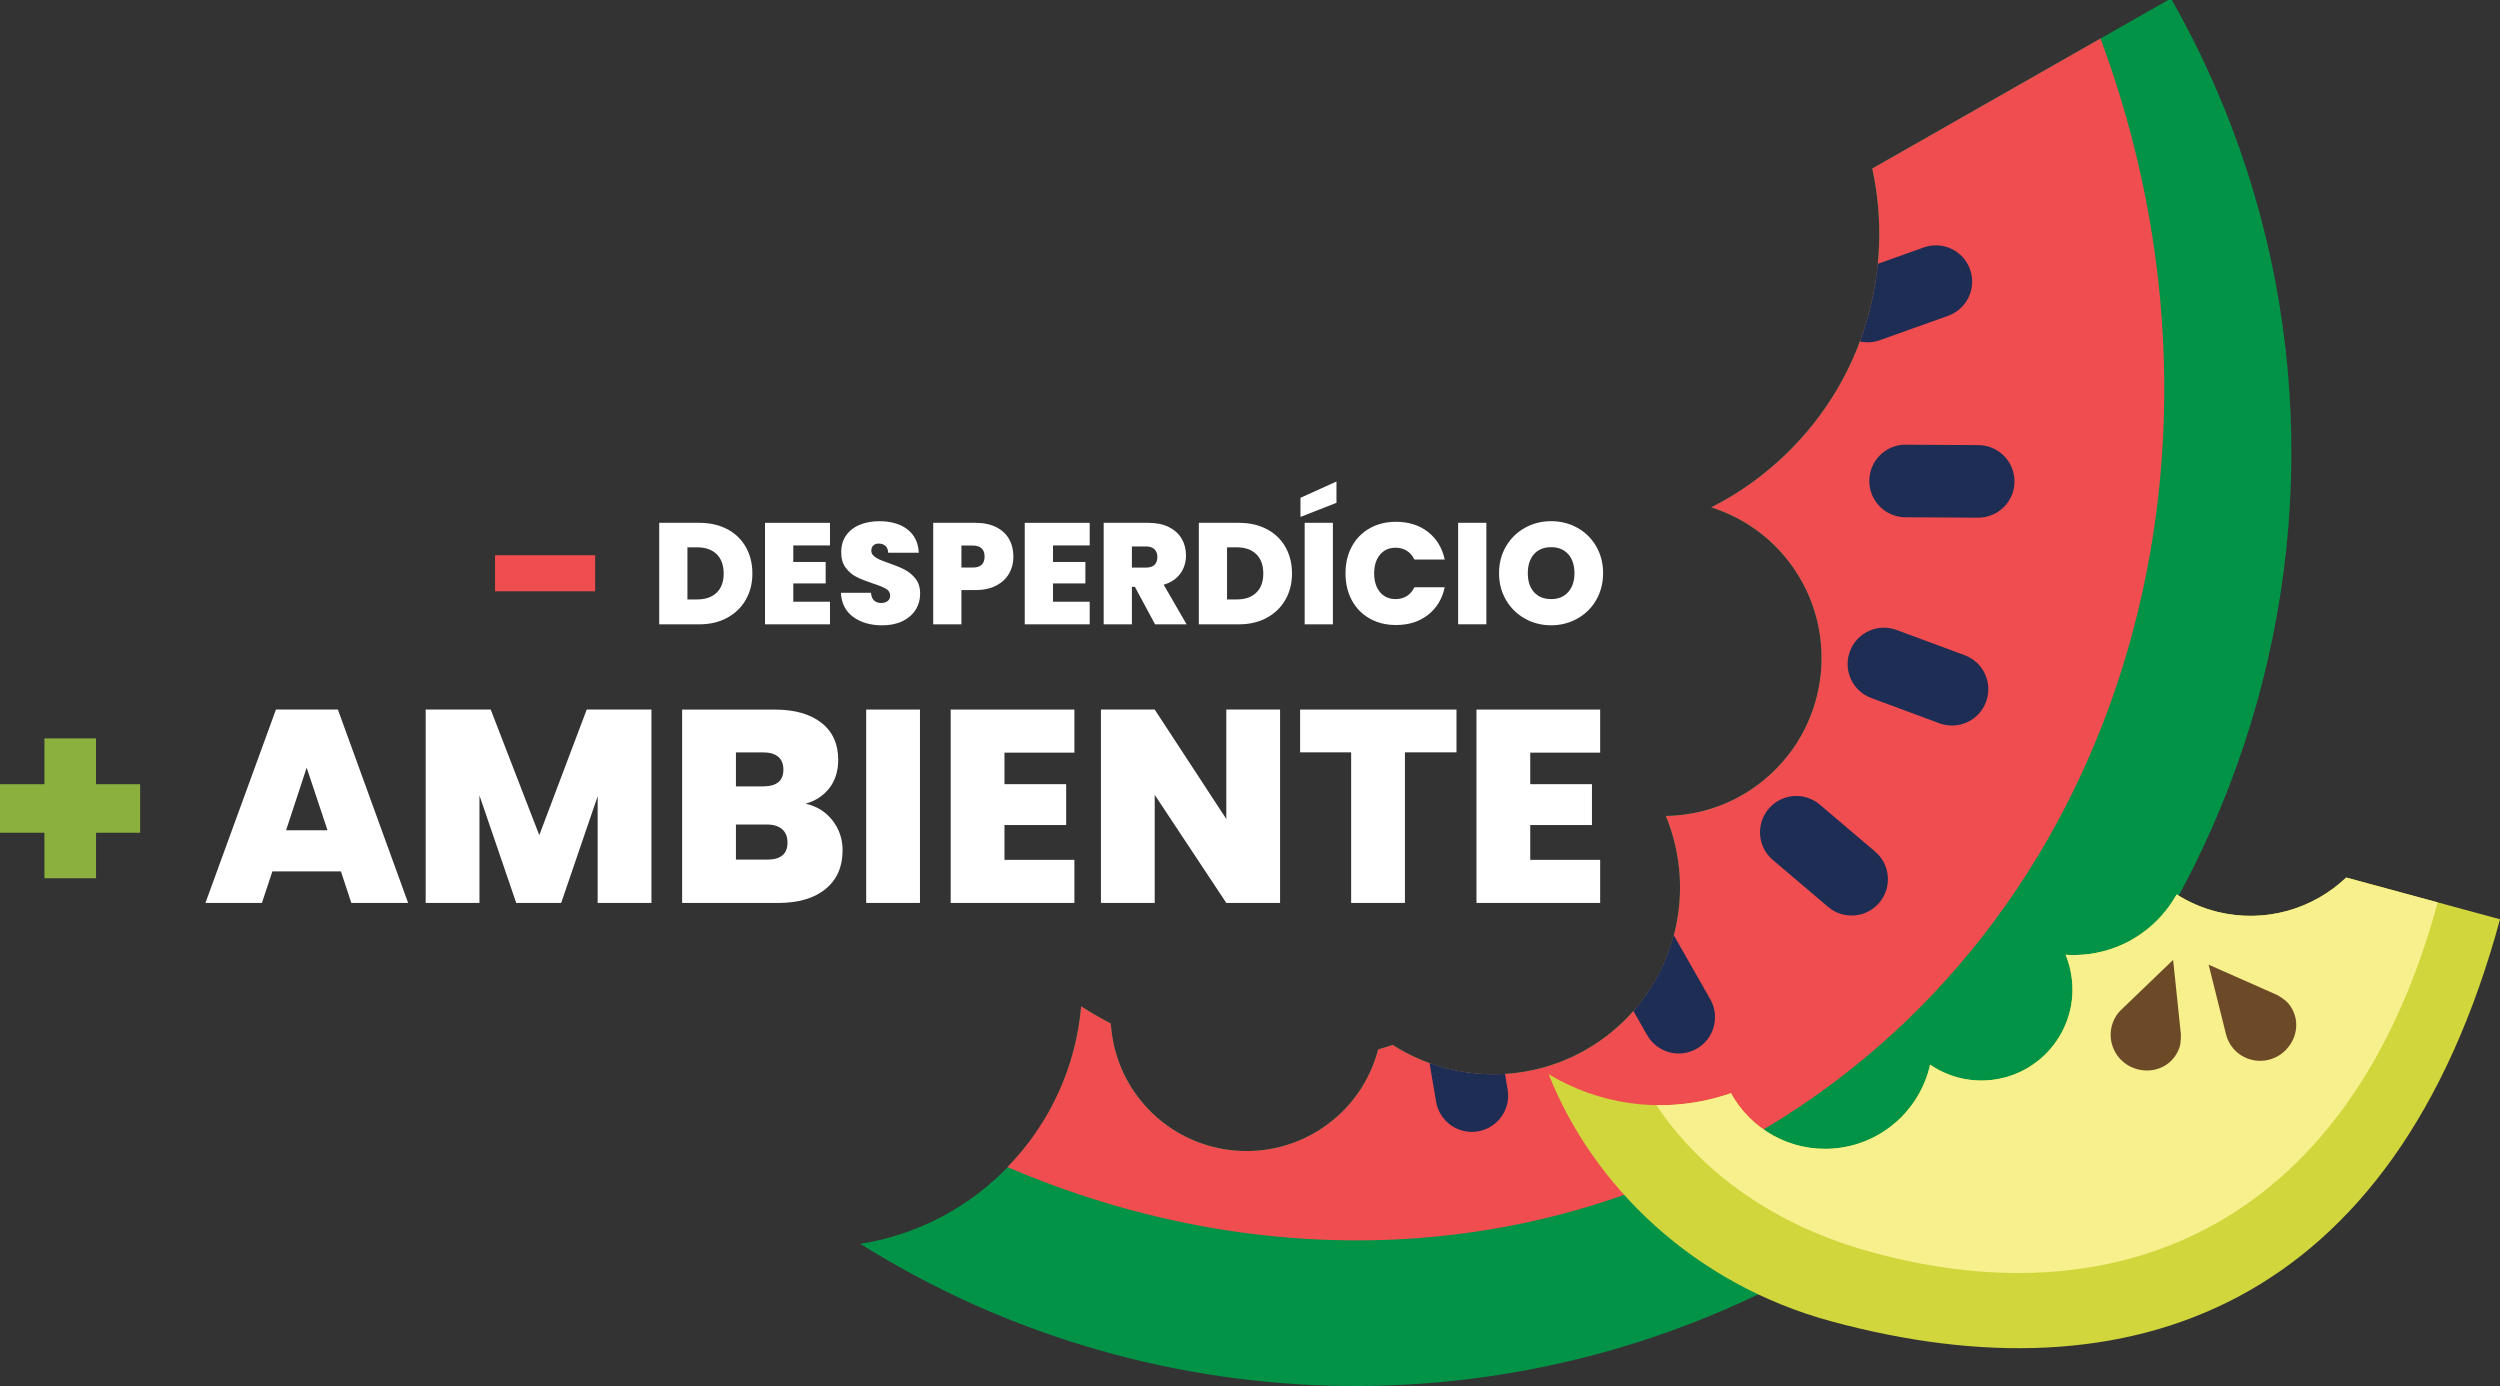 <?xml version="1.0" encoding="UTF-8"?><svg id="Layer_1" xmlns="http://www.w3.org/2000/svg" viewBox="0 0 677.85 375.8"><rect x="0" y="0" width="677.85" height="375.8" fill="#333333" stroke="none"/><defs><style>.cls-1{fill:#fff;}.cls-2{fill:#6d4a27;}.cls-3{fill:#8cb03e;}.cls-4{fill:#f7f08c;}.cls-5{fill:#ef4d4f;}.cls-6{fill:#d1d63d;}.cls-7{fill:#029347;}.cls-8{fill:#1e2d53;}</style></defs><g><g><g><path class="cls-3" d="M38.01,225.79h-11.97v12.34H12.05v-12.34H0v-13.16H12.05v-12.42h13.98v12.42h11.97v13.16Z"/><path class="cls-1" d="M92.44,236.27h-18.59l-2.83,8.55h-15.32l19.12-52.43h16.8l19.04,52.43h-15.4l-2.82-8.55Zm-3.64-11.16l-5.65-16.96-5.58,16.96h11.23Z"/><path class="cls-1" d="M176.63,192.39v52.43h-14.58v-28.93l-9.89,28.93h-12.19l-9.97-29.15v29.15h-14.58v-52.43h17.63l13.17,34.06,12.86-34.06h17.55Z"/><path class="cls-1" d="M225.75,222.48c1.81,2.36,2.71,5.04,2.71,8.07,0,4.46-1.53,7.96-4.61,10.49-3.08,2.53-7.39,3.79-12.94,3.79h-25.96v-52.43h25.14c5.36,0,9.55,1.19,12.61,3.57,3.05,2.38,4.57,5.73,4.57,10.04,0,3.08-.81,5.64-2.42,7.7-1.61,2.06-3.75,3.46-6.43,4.2,3.07,.69,5.51,2.22,7.33,4.58Zm-26.21-9.26h7.36c3.67,0,5.51-1.51,5.51-4.53s-1.84-4.69-5.51-4.69h-7.36v9.22Zm13.98,15.25c0-1.59-.48-2.8-1.45-3.64-.97-.84-2.34-1.27-4.13-1.27h-8.4v9.52h8.48c3.67,0,5.5-1.54,5.5-4.61Z"/><path class="cls-1" d="M249.44,192.39v52.43h-14.58v-52.43h14.58Z"/><path class="cls-1" d="M272.35,204.07v8.55h16.73v11.08h-16.73v9.44h18.96v11.68h-33.54v-52.43h33.54v11.68h-18.96Z"/><path class="cls-1" d="M347.08,244.82h-14.58l-19.41-29.3v29.3h-14.58v-52.43h14.58l19.41,29.67v-29.67h14.58v52.43Z"/><path class="cls-1" d="M394.91,192.39v11.6h-13.98v40.83h-14.58v-40.83h-13.84v-11.6h42.39Z"/><path class="cls-1" d="M414.91,204.07v8.55h16.73v11.08h-16.73v9.44h18.96v11.68h-33.54v-52.43h33.54v11.68h-18.96Z"/></g><g><path class="cls-1" d="M197.22,143.49c2.17,1.16,3.85,2.78,5.02,4.86,1.17,2.08,1.76,4.46,1.76,7.14s-.59,5.02-1.78,7.11c-1.19,2.08-2.86,3.71-5.04,4.9-2.17,1.19-4.69,1.78-7.55,1.78h-10.89v-27.52h10.89c2.89,0,5.42,.58,7.59,1.74Zm-2.91,17.2c1.28-1.22,1.91-2.95,1.91-5.19s-.64-4.01-1.91-5.25c-1.28-1.23-3.03-1.85-5.27-1.85h-2.65v14.13h2.65c2.24,0,3.99-.61,5.27-1.83Z"/><path class="cls-1" d="M215.09,147.88v4.49h8.78v5.82h-8.78v4.96h9.95v6.13h-17.61v-27.52h17.61v6.13h-9.95Z"/><path class="cls-1" d="M231.32,167.27c-2.06-1.52-3.16-3.7-3.32-6.54h8.16c.08,.96,.36,1.67,.86,2.11s1.13,.66,1.91,.66c.7,0,1.28-.18,1.74-.53,.46-.35,.69-.84,.69-1.46,0-.81-.38-1.43-1.13-1.87-.76-.44-1.98-.94-3.67-1.48-1.8-.6-3.25-1.18-4.35-1.74-1.11-.56-2.07-1.38-2.89-2.46-.82-1.08-1.23-2.49-1.23-4.24s.44-3.29,1.33-4.55c.89-1.26,2.11-2.22,3.67-2.87,1.56-.65,3.33-.98,5.31-.98,3.2,0,5.76,.75,7.67,2.24,1.91,1.5,2.93,3.6,3.06,6.31h-8.31c-.03-.83-.28-1.46-.76-1.87-.48-.42-1.1-.62-1.85-.62-.57,0-1.04,.17-1.41,.51-.36,.34-.55,.82-.55,1.44,0,.52,.2,.97,.6,1.35,.4,.38,.9,.7,1.51,.98,.6,.27,1.48,.62,2.66,1.03,1.74,.6,3.18,1.19,4.31,1.78,1.13,.59,2.11,1.41,2.93,2.46s1.23,2.39,1.23,4-.41,3.11-1.23,4.41c-.82,1.3-2.01,2.33-3.55,3.08-1.55,.75-3.37,1.13-5.48,1.13-3.2,0-5.83-.76-7.89-2.28Z"/><path class="cls-1" d="M273.62,155.48c-.77,1.37-1.93,2.46-3.47,3.28-1.55,.82-3.44,1.23-5.68,1.23h-3.79v9.29h-7.65v-27.52h11.44c2.21,0,4.09,.39,5.64,1.17s2.71,1.86,3.49,3.24c.78,1.38,1.17,2.97,1.17,4.76,0,1.67-.38,3.18-1.15,4.55Zm-6.66-4.55c0-2-1.08-3.01-3.24-3.01h-3.04v5.97h3.04c2.16,0,3.24-.99,3.24-2.97Z"/><path class="cls-1" d="M285.51,147.88v4.49h8.78v5.82h-8.78v4.96h9.95v6.13h-17.61v-27.52h17.61v6.13h-9.95Z"/><path class="cls-1" d="M313.18,169.28l-5.46-10.15h-.82v10.15h-7.65v-27.52h12.06c2.21,0,4.09,.38,5.62,1.15,1.53,.77,2.7,1.82,3.47,3.16,.78,1.34,1.17,2.84,1.17,4.51,0,1.87-.51,3.52-1.54,4.94-1.03,1.42-2.53,2.43-4.51,3.02l6.21,10.74h-8.55Zm-6.28-15.38h3.79c1.04,0,1.82-.25,2.34-.74,.52-.49,.78-1.21,.78-2.15,0-.89-.27-1.58-.8-2.09-.53-.51-1.31-.76-2.32-.76h-3.79v5.74Z"/><path class="cls-1" d="M343.53,143.49c2.17,1.16,3.85,2.78,5.02,4.86,1.17,2.08,1.76,4.46,1.76,7.14s-.59,5.02-1.78,7.11c-1.19,2.08-2.86,3.71-5.04,4.9-2.17,1.19-4.69,1.78-7.55,1.78h-10.89v-27.52h10.89c2.89,0,5.42,.58,7.59,1.74Zm-2.91,17.2c1.28-1.22,1.91-2.95,1.91-5.19s-.64-4.01-1.91-5.25c-1.28-1.23-3.03-1.85-5.27-1.85h-2.65v14.13h2.65c2.24,0,3.99-.61,5.27-1.83Z"/><path class="cls-1" d="M362.37,136.33l-9.76,3.83v-5.19l9.76-4.41v5.78Zm-.97,5.43v27.52h-7.65v-27.52h7.65Z"/><path class="cls-1" d="M366.52,148.22c1.13-2.12,2.74-3.77,4.82-4.96,2.08-1.19,4.48-1.78,7.18-1.78,3.43,0,6.33,.92,8.67,2.75,2.34,1.83,3.85,4.33,4.53,7.48h-8.23c-.49-1.04-1.18-1.83-2.05-2.38-.88-.55-1.88-.82-3.03-.82-1.77,0-3.18,.63-4.24,1.89-1.05,1.26-1.58,2.95-1.58,5.06s.53,3.83,1.58,5.09c1.05,1.26,2.47,1.89,4.24,1.89,1.14,0,2.15-.27,3.03-.82,.87-.55,1.55-1.34,2.05-2.38h8.23c-.68,3.15-2.18,5.64-4.53,7.48-2.34,1.83-5.23,2.75-8.67,2.75-2.71,0-5.1-.59-7.18-1.78-2.08-1.18-3.69-2.84-4.82-4.96-1.13-2.12-1.7-4.55-1.7-7.28s.57-5.12,1.7-7.24Z"/><path class="cls-1" d="M403.01,141.75v27.52h-7.65v-27.52h7.65Z"/><path class="cls-1" d="M413.47,167.73c-2.16-1.21-3.87-2.89-5.13-5.04-1.26-2.15-1.89-4.57-1.89-7.28s.63-5.13,1.89-7.28c1.26-2.15,2.97-3.82,5.13-5.02,2.16-1.2,4.53-1.8,7.1-1.8s4.98,.6,7.12,1.8c2.15,1.2,3.85,2.87,5.1,5.02,1.25,2.15,1.87,4.57,1.87,7.28s-.63,5.13-1.87,7.28c-1.25,2.15-2.95,3.83-5.12,5.04-2.16,1.21-4.53,1.81-7.1,1.81s-4.95-.6-7.1-1.81Zm11.73-7.2c1.13-1.27,1.7-2.98,1.7-5.11s-.56-3.91-1.7-5.17c-1.13-1.26-2.67-1.89-4.62-1.89s-3.53,.63-4.65,1.89c-1.12,1.26-1.68,2.99-1.68,5.17s.56,3.87,1.68,5.13c1.12,1.26,2.67,1.89,4.65,1.89s3.49-.64,4.62-1.91Z"/></g></g><path class="cls-5" d="M161.37,150.55v9.77h-27.14v-9.77h27.14Z"/></g><g><path class="cls-7" d="M507.65,45.7c5.9,27.14-1.92,56.62-23.33,77.37-6.18,5.98-13.04,10.82-20.33,14.5,7.54,2.38,14.52,6.84,19.96,13.36,15.17,18.17,12.74,45.2-5.43,60.37-7.85,6.55-17.35,9.81-26.84,9.94,8.26,19.93,3.09,43.72-14.34,58.28-17.38,14.51-41.62,15.38-59.74,3.8-1.3,.44-2.62,.84-3.93,1.22-1.87,7.17-5.89,13.86-12.02,18.98-15.65,13.07-38.93,10.97-51.99-4.68-5.23-6.27-7.99-13.76-8.47-21.32-2.74-1.41-5.42-2.96-8.04-4.65-1.43,16.55-8.59,32.69-21.46,45.15-10.95,10.61-24.42,17-38.42,19.24,76.09,47.77,175.78,53.02,259.82,5.14C614.37,273.33,657.14,119.84,588.63-.43l-80.99,46.13Z"/><path class="cls-5" d="M507.65,45.71c5.9,27.14-1.93,56.62-23.34,77.36-6.18,5.98-13.04,10.82-20.33,14.5,7.54,2.38,14.52,6.84,19.96,13.36,15.17,18.17,12.74,45.2-5.43,60.37-7.85,6.55-17.35,9.8-26.83,9.94,8.26,19.93,3.09,43.72-14.34,58.28-17.38,14.51-41.62,15.38-59.73,3.8-1.3,.44-2.62,.84-3.94,1.22-1.88,7.18-5.89,13.86-12.02,18.98-15.65,13.07-38.93,10.97-51.99-4.68-5.23-6.27-7.99-13.76-8.47-21.33-2.74-1.41-5.42-2.96-8.04-4.65-1.38,15.88-8.08,31.34-19.98,43.58,65.23,28,139.01,27.44,201.59-8.21,99.69-56.79,137.34-183.41,94.77-297.79l-61.88,35.25Z"/><path class="cls-8" d="M479.55,219.29c-3.52,4.14-3.01,10.36,1.13,13.87l15,12.74c4.14,3.52,10.35,3.01,13.87-1.13,3.52-4.15,3.01-10.36-1.13-13.87l-15-12.74c-4.14-3.52-10.35-3.01-13.87,1.13"/><path class="cls-8" d="M514.23,170.81c-5.1-1.89-10.76,.71-12.65,5.81-1.89,5.1,.71,10.76,5.81,12.65l18.46,6.84c5.1,1.89,10.76-.71,12.65-5.81,1.89-5.1-.71-10.76-5.81-12.65l-18.46-6.84Z"/><path class="cls-8" d="M516.74,120.56c-5.43-.03-9.87,4.35-9.9,9.79-.03,5.43,4.35,9.87,9.79,9.9l19.68,.12c5.43,.03,9.87-4.35,9.9-9.78,.03-5.44-4.35-9.87-9.79-9.9l-19.68-.11Z"/><path class="cls-8" d="M387.6,288.22l1.78,10.49c.91,5.35,6,8.96,11.35,8.05,5.36-.91,8.96-5.99,8.05-11.35l-.72-4.23c-6.93,.43-13.91-.58-20.47-2.95"/><path class="cls-8" d="M442.87,274.1l3.75,6.58c2.69,4.72,8.7,6.37,13.42,3.67,4.72-2.68,6.37-8.7,3.68-13.42l-9.75-17.1c-.05-.09-.12-.16-.17-.24-1.96,7.44-5.62,14.49-10.94,20.51"/><path class="cls-8" d="M521.58,67.1l-12.43,4.44c-.7,7.16-2.31,14.23-4.86,21.04,1.74,.38,3.59,.31,5.38-.33l18.53-6.62c5.12-1.83,7.79-7.46,5.96-12.58-1.83-5.12-7.46-7.78-12.58-5.95"/></g><g><path class="cls-6" d="M636.16,237.93c-8.98,8.53-21.95,12.47-34.88,9.32-4.05-.99-7.76-2.63-11.1-4.73-4.75,8.49-13.26,14.74-23.64,16.14-2.18,.29-4.34,.36-6.46,.22,.94,2.29,1.55,4.75,1.77,7.35,1.13,13.6-8.98,25.53-22.57,26.66-5.87,.49-11.43-1.13-15.95-4.21-2.71,12.14-13.04,21.64-26.08,22.72-11.82,.98-22.55-5.25-27.93-15-1.12,.39-2.26,.76-3.41,1.08-16.18,4.54-32.67,1.81-46.01-6.22,12.05,30.37,39.4,56.9,76.58,66.99,81.39,22.09,152.78-3.64,181.38-109l-41.69-11.31Z"/><path class="cls-4" d="M636.16,237.93c-8.98,8.53-21.95,12.47-34.88,9.32-4.05-.99-7.76-2.63-11.1-4.73-4.75,8.49-13.26,14.74-23.64,16.14-2.18,.29-4.34,.36-6.46,.22,.94,2.29,1.55,4.75,1.77,7.35,1.13,13.6-8.98,25.53-22.57,26.66-5.87,.49-11.43-1.13-15.95-4.21-2.71,12.14-13.04,21.64-26.08,22.72-11.82,.98-22.55-5.25-27.93-15-1.12,.39-2.26,.76-3.41,1.08-5.61,1.58-11.26,2.27-16.8,2.18,11.83,17.68,31.42,32.55,58.71,39.96,68.3,18.54,129.67-8.5,153.14-94.95l-24.79-6.73Z"/><path class="cls-2" d="M605.49,284.25c3.46,4.06,9.54,4.53,13.6,1.07,4.05-3.45,4.76-9.28,1.3-13.34-.9-1.05-2.9-2.17-2.9-2.17l-18.64-8.25,4.81,19.25c.37,1.25,.94,2.37,1.84,3.43"/><path class="cls-2" d="M572.85,277.32c-1.8,5.02,.82,10.53,5.84,12.33,5.01,1.79,10.41-.49,12.21-5.51,.47-1.3,.44-3.6,.44-3.6l-2.12-20.27-14.31,13.75c-.9,.94-1.59,2-2.06,3.3"/></g></svg>